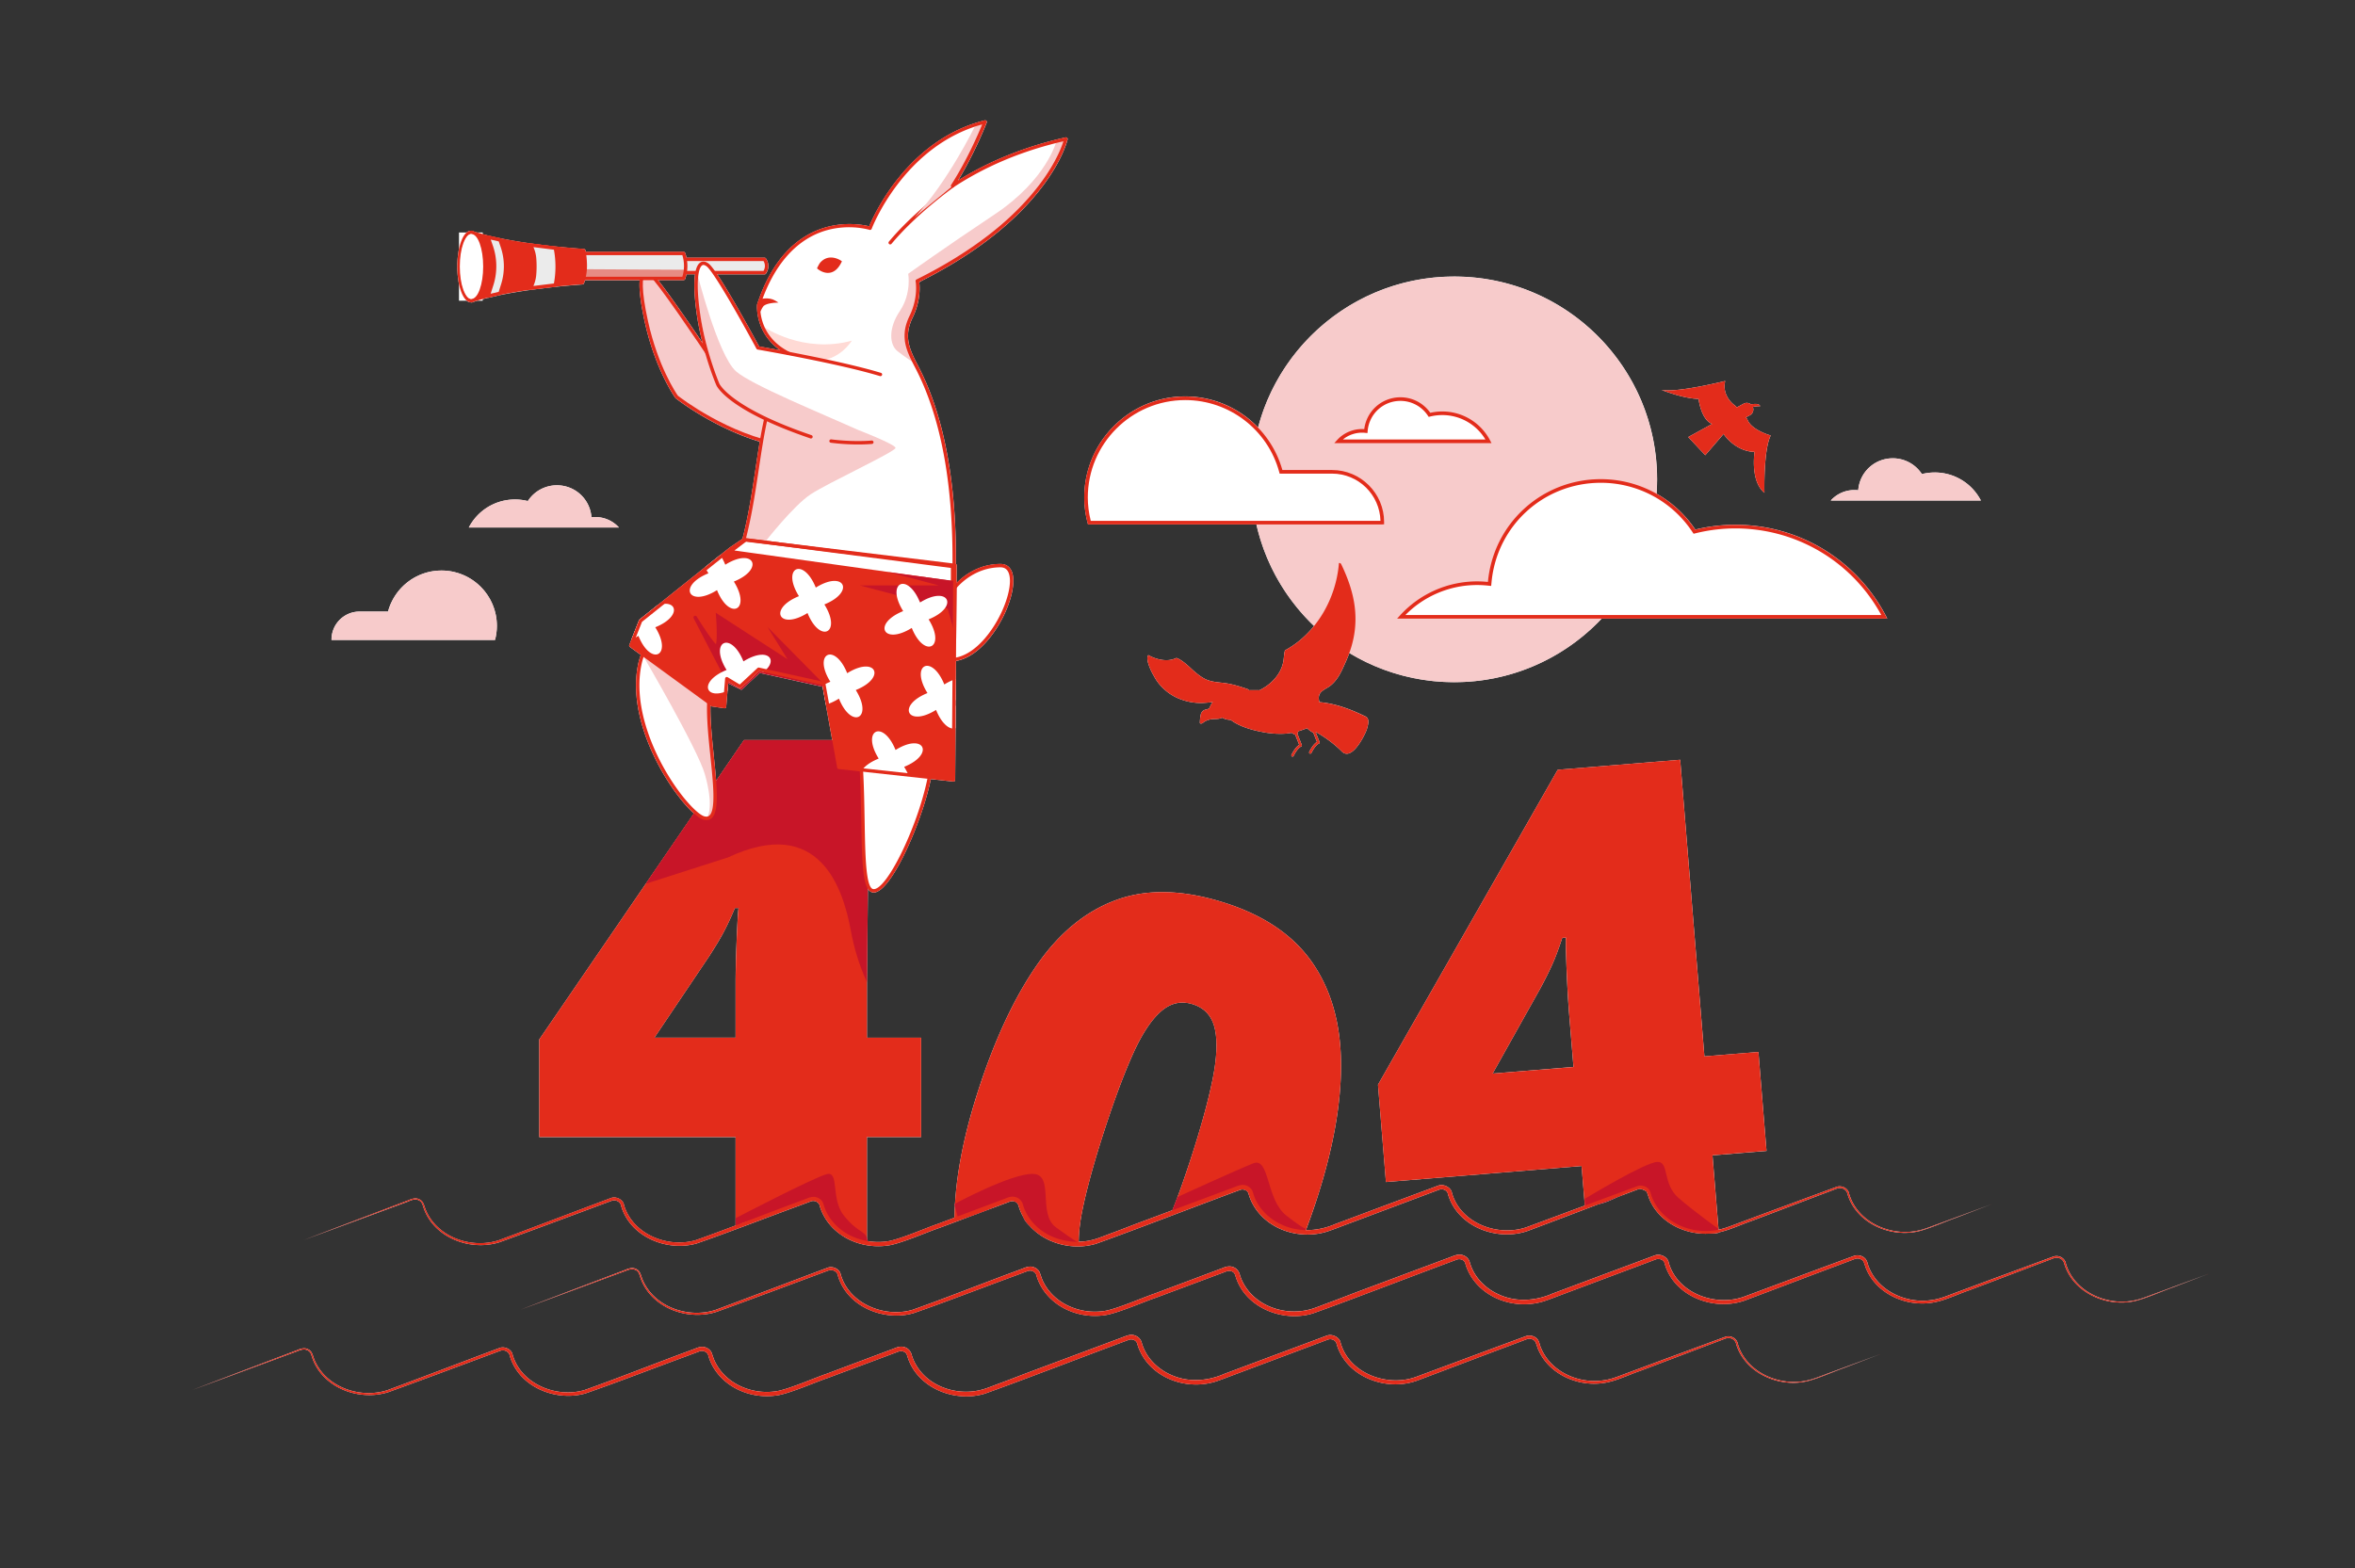 <svg xmlns="http://www.w3.org/2000/svg" viewBox="0 0 981.18 653.6"><rect x="0" y="0" width="981.18" height="653.6" fill="#333333" stroke="none"/><defs><clipPath id="b"><path d="M397.96 234.9l-87.93-10.67a.637.637 0 00-.48.12l-5.63 3.84-37.45 29.96c-.1.08-.17.18-.22.29l-4.08 10.29c-.12.3-.02.64.24.83l33.86 24.7c.09.07.2.11.32.13l5.19.76a.704.704 0 00.8-.65l.86-10.48 4.51 2.71c.27.16.62.13.85-.09l7.51-6.99 26.28 5.79 6.21 34.46c.06.31.31.54.62.58l47.74 5.2h.08c.17 0 .34-.06.47-.18.15-.13.24-.32.24-.52l.63-89.4c0-.36-.27-.67-.62-.71v.03z" fill="none"/></clipPath><style>.c{fill:#fff}.e{fill:#c81528}.g{fill:#f7cbcb}.h{mix-blend-mode:multiply;opacity:.5}.i{fill:#ebebeb}.l{fill:#e32c1b}</style></defs><g style="isolation:isolate"><g id="a"><path class="c" d="M806.04 196.91c-1.72 0-3.45.21-5.14.62l-.17.04-.1-.15a14.433 14.433 0 00-12.02-6.42c-7.5 0-13.68 5.62-14.38 13.08l-.02.25-.25-.03c-.45-.05-.92-.07-1.37-.07-3.76 0-7.3 1.58-9.82 4.35h62.54c-3.77-7.21-11.12-11.68-19.27-11.68zm-557.99 18.57c-.45 0-.92.02-1.37.07l-.25.03-.02-.25c-.7-7.46-6.88-13.08-14.38-13.08-4.83 0-9.32 2.4-12.02 6.42l-.1.15-.17-.04c-1.69-.41-3.41-.62-5.14-.62-8.16 0-15.5 4.46-19.27 11.68h62.54a13.223 13.223 0 00-9.82-4.35zm205.22 3.07h70.2c3.73 16.44 12.24 31.05 24.01 42.31-3.16 3.9-6.96 7.26-11.36 9.76-.24.14-.49.25-.73.36-.4 1.35-.42 2.78-.63 4.23-.82 5.59-5.08 10.05-10.05 12.44-1.47-.04-2.93-.03-4.38 0-.13-.22-.34-.4-.64-.51-3.07-1.04-6.14-2.02-9.36-2.45-2.76-.36-5.65-.44-8.2-1.7-2.05-1.02-3.79-2.52-5.49-4.03-2.09-1.99-3.6-3.2-4.82-3.95-.63-.39-1.18-.64-1.69-.82-.82.41-1.74.71-2.79.85-2.87.39-6.18-.47-8.9-2.03-.34.37-.44.97-.39 1.69.17 2.27 1.88 5.69 2.6 6.86.03.05.06.11.09.15 1.14 2.21 2.68 4.12 4.49 5.71 1.93 1.73 4.17 3.11 6.62 3.99 2.81 1.07 5.85 1.61 8.88 1.56.66-.02 2.55-.12 4.55-.38-.53.64-.97 1.54-1.16 1.99-.25.91-1.18.99-1.96 1.19-.53.14-.94.42-1.25.77-.24.28-.43.6-.55.97s-.03.09-.04.14c-.06.25-.11.49-.16.74-.17.92-.23 1.87-.26 2.8-.02.54.92.39 1.26.08.22-.2.46-.38.72-.54.02-.01.04-.03.07-.04.49-.28.95-.48 1.4-.63 2.33-.77 4.17-.04 5.81-.98.99.57 2.2.92 3.62.95 2.97 2.38 8.06 4.09 13.04 5.01l.44.09c2.44.46 4.92.71 7.4.68.53 0 1.04-.01 1.52-.04h.02c1.01-.05 1.99-.19 2.96-.37.01 0 .02.02.03.03.41.28.85.52 1.3.72l.15.06 1.64 4.21c-.66.41-1.88 1.47-3.21 4.17a.5.5 0 10.9.44c1.68-3.39 3.08-3.88 3.08-3.88.14-.04.25-.13.31-.26s.07-.27.02-.41l-1.85-4.74c.05-.1.1-.21.15-.31.1-.22.18-.45.23-.68.56-.16 1.11-.33 1.67-.52 0 0-.02-.01-.03-.02.69-.23 1.38-.47 2.07-.72.42.44.87.85 1.37 1.19.37.25.77.47 1.18.66l1.51 3.86c-.66.41-1.88 1.47-3.21 4.17a.5.5 0 10.9.44c1.68-3.39 3.08-3.88 3.08-3.88.14-.04.25-.13.31-.26s.07-.27.02-.41l-1.58-4.05s.07-.08.09-.13c3.86 2.18 7.44 4.85 10.62 7.94 4.07 4.49 9.43-5.94 10.59-9.11.4-1.6 1.29-4.08-.36-5.22-6.12-3-12.61-5.51-19.41-6.08-.25-.82-.35-1.66-.2-2.49.37-1.93 2.25-2.72 3.75-3.67 1.78-1.08 3.13-2.61 4.24-4.32 1.11-1.71 1.98-3.62 2.79-5.46a55.48 55.48 0 001.88-4.55c12.75 7.72 27.71 12.17 43.71 12.17 24.21 0 46.02-10.19 61.43-26.51h118.98l-.57-1.1c-12.24-23.43-36.26-37.99-62.68-37.99-5.6 0-11.22.67-16.7 2h-.04l-.02-.03a47.215 47.215 0 00-16.11-14.91c.14-1.98.23-3.97.23-5.99 0-46.68-37.84-84.52-84.52-84.52-39.21 0-72.17 26.7-81.72 62.91-7.75-8.06-18.6-12.95-30.33-12.95-23.22 0-42.1 18.89-42.1 42.1 0 3.48.47 7.07 1.41 10.65l.15.56-.04.04zm-315.14 48.14h68.11c.49-1.87.77-3.82.77-5.84 0-12.75-10.33-23.08-23.08-23.08-10.68 0-19.63 7.26-22.27 17.1h-11.87c-6.45 0-11.68 5.23-11.68 11.68v.14h.02z"/><path class="c" d="M170.16 500.66c1.37-.55 2.89-1.16 4.28-.44 1.57.62 1.68 2.24 2.23 3.65 4.52 12.19 19.5 17.64 31.45 13.83 13.43-4.85 30.21-11.14 43.61-16.12l2.18-.81c.7-.26 1.3-.53 2.02-.51 1.33 0 2.62.92 2.82 2.16 3.66 13 19.1 19.37 31.52 15.8 13.19-4.57 29.62-10.96 42.74-15.75l3.55-1.33c.58-.2 1.24-.5 1.66-.58 1.47-.33 3.11.58 3.34 2.11a20.54 20.54 0 002.26 5.01c-.02.09-.02.18-.04.27.1.04.2.1.29.15a22.92 22.92 0 003.76 4.45c5.82 5.33 14.06 7.62 21.81 6.56 4.98-.51 16.96-5.79 21.69-7.35l14.67-5.48c1.17-.41 2.33-.85 3.48-1.3l10.26-3.83c.95-.39 2.03-.8 3.03-.39 1.09.42 1.37.95 1.72 2.16.48 1.58 1.14 3.05 1.94 4.42.4 1.22 1.39 2.44 2.61 3.58 6.62 7.4 18.04 10.36 27.62 7.42 14.83-5.27 43.14-16.21 58.01-21.7l2.13-.79c1.08-.35 2.45.02 3.08.96.17.28.25.42.34.79 1.01 3.53 2.98 6.76 5.56 9.34 6.89 6.92 17.68 9.21 26.93 6.39 2.75-.89 6.09-2.23 8.83-3.24 5.76-2.17 20.23-7.58 26.24-9.85l8.75-3.28c.67-.24 2.6-1 3.23-1.2 1.43-.49 3.3.39 3.5 1.84 4 13.98 21.24 20.16 34.14 15.06 8.11-3.04 18.87-7.14 28.38-10.73 1.62-.42 3.22-.87 4.77-1.55 1.34-.59 2.67-1.18 4-1.75.19-.07.38-.14.56-.21l7.51-2.83c.2-.06.41-.1.62-.12.98.16 1.91.51 2.69 1.04.09.12.18.24.25.37.3.83.67 1.92.99 2.79.25.6.53 1.19.83 1.75v.06s.05.05.07.08c4.75 8.87 15.41 13.5 25.27 12.45.38 0 .77.01 1.15.01.56-.06 1.1-.15 1.62-.29h.01v-.14c4.53-.97 9.43-3.33 13.73-4.8 7.6-2.84 22.53-8.57 30.15-11.43l3.77-1.43c1.23-.45 2.36-1.07 3.67-.69 1.25.3 2.12 1.3 2.36 2.56 3.72 12.09 17.94 18.18 29.73 15.29 4.79-1.25 10.35-3.76 15.17-5.49l15.07-5.73-15.13 5.58-7.56 2.79c-2.53.9-5.01 1.98-7.62 2.54-11.57 2.72-25.51-3.33-29.02-15.18-.33-2.26-2.86-3.67-4.99-3.06-.71.22-1.28.46-1.93.69l-3.78 1.4c-7.44 2.75-22.86 8.42-30.25 11.18l-7.56 2.81c-1.97.76-3.9 1.44-5.91 1.85l-2.53-30.97 22.51-1.84-3.37-41.25-22.51 1.84-10.09-123.61-51.04 4.17-74.87 131.25 3.31 40.55 81.52-6.66 1.34 16.47c-8.17 3.04-16.77 6.24-23.47 8.72-11.99 4.69-28.22-1.02-31.89-14-.31-2.21-3.36-3.88-5.68-3.05-.48.16-.76.28-1.15.42l-2.19.82c-5.37 2.02-20.79 7.74-26.25 9.8-3.04 1.12-10.11 3.8-13.13 4.9-3.93 1.73-8.2 2.68-12.45 2.61.07-.19.15-.39.22-.58.05-.04.04-.09.04-.09v.02c1.45-3.88 2.87-7.89 4.23-12.08 6.88-21.17 10.26-40.06 10.14-56.67-.11-16.61-4.06-30.58-11.84-41.9-7.78-11.33-19.8-19.64-36.08-24.92-17.35-5.63-32.48-6.12-45.4-1.47-12.92 4.65-24.06 13.75-33.42 27.28-9.36 13.53-17.47 30.84-24.31 51.92-5.64 17.37-8.9 33.21-9.78 47.53-.15.08-.24.13-.24.13l.19.74c-.09 1.66-.15 3.29-.18 4.91-4 1.5-6.95 2.61-6.95 2.61-4.65 1.55-16.61 6.81-21.29 7.29-2.61.37-5.29.31-7.9-.13-.08-.51-.18-.94-.31-1.31v-42.06h22.59v-41.39H361.2v-23.14l.41-38.88c.57.88 1.25 1.4 2.1 1.5.1.01.21.02.31.02 7.21 0 19.94-28.85 23.71-46.81l.09-.46 9.36 1.02h.08c.17 0 .34-.06.47-.18.15-.13.24-.32.24-.52l.35-49.54c5.7-.99 11.56-5.56 16.51-13.02 6.14-9.26 8.98-20.19 6.45-24.87-.9-1.67-2.44-2.55-4.44-2.55h-.03c-9.26.04-15.48 5.09-18.21 7.89v-.64h-.04l.05-6.66c0-.25-.13-.46-.32-.59.2-29.73-3.71-59.63-15.82-82.67-3.86-7.35-5.93-12.38-2.16-20.15 3.23-6.65 2.95-12.47 2.72-14.48l.03-.16.7-.43c53.73-27.03 60.98-58.73 61.05-59.04a.686.686 0 00-.2-.65.713.713 0 00-.65-.19c-16.56 3.7-31.6 9.73-44.77 17.94 7.25-11.97 11.87-23.98 11.92-24.11a.72.72 0 00-.13-.72.71.71 0 00-.7-.22c-32.01 7.99-46.17 39.41-48.14 44.16-4.68-1.17-33.7-6.68-46.67 32.48-.02.05-.03.1-.03.15-.02.15-1.03 11.54 9.61 19.03-4.5-.84-7.75-1.41-8.77-1.59-1.49-2.75-11.5-21.23-17.45-30.04h19.72c.23 0 .45-.12.58-.31 1.29-1.89 1.35-4.16.15-6.08l-.14-.22a.704.704 0 00-.6-.33h-32.49c-.12-.52-.25-1.04-.42-1.54l-.14-.41a.718.718 0 00-.67-.49h-40.75c-.07-.4-.13-.63-.14-.66a.703.703 0 00-.64-.54c-5.6-.41-10.61-.89-15.08-1.4l-6.54-.83c-5.71-.79-10.31-1.62-13.93-2.38l-3.46-.77c-1.2-.29-2.25-.55-3.15-.8v-.7h-2.41c-1.29-.4-1.9-.64-1.93-.66a.781.781 0 00-.4-.03c-.07 0-.14-.03-.21-.03-.66 0-1.27.26-1.82.71h-3.13v6.87c-.47 2.28-.71 4.84-.71 7.35s.24 5.07.71 7.35v6.87h3.13c.55.45 1.15.71 1.82.71h.07c.09.04.18.06.27.06s.18-.02.27-.05c.03-.01.7-.28 2.1-.71h2.23v-.64c.65-.18 1.38-.37 2.2-.57.03 0 .05.02.07.02.05 0 .11 0 .16-.02l4.51-1.07c3.54-.74 7.99-1.53 13.46-2.29l9.77-1.19c3.5-.37 7.29-.71 11.41-1.02.26-.02.5-.19.6-.43.02-.05.22-.52.45-1.32h22.78c-.43 4.35.77 11.38 2.1 17.41 4.42 20.04 12.65 31.52 12.74 31.63.04.05.08.1.13.14.17.14 15.32 12.12 35.04 18.11-.6 3.58-1.16 7.29-1.73 11.11-1.44 9.62-2.93 19.57-5.47 29.35l-5.41 3.69-37.45 29.96c-.1.08-.17.18-.22.29l-4.08 10.3c-.12.3-.02.64.24.83l4.56 3.33c-.39 1.06-.72 2.12-.96 3.18-5.61 24.78 13.14 54 23.08 62.89l-2.43 3.55-17.65 25.8-44.34 64.83v40.69h81.79v36.85c-5.77 2.18-11.43 4.29-16.59 6.11-11.71 3.44-26.39-2.49-29.92-14.72-.35-2.14-3.15-3.62-5.34-2.87-14.54 5.43-32.27 12.23-46.77 17.61-11.55 3.81-26.15-1.36-30.67-13.15-.51-1.46-.88-3.27-2.54-3.91-1.52-.78-3.24-.13-4.65.47l-8.69 3.3-34.75 13.21 34.88-12.87 8.72-3.22v-.04zm451.72-53.23l19.9-35.55c2.12-3.92 3.81-7.33 5.08-10.2 1.27-2.87 2.61-6.48 4.04-10.82l1.54-.13c-.08.2-.09 1.44-.05 3.73.05 2.3.14 5.1.26 8.42.13 3.32.28 6.62.46 9.89.17 3.27.35 5.98.52 8.12l1.94 23.77-33.7 2.75v.02zm-170.77 56.21c1.87-8.93 4.87-19.76 9-32.48 4.19-12.9 8.15-23.51 11.89-31.84 3.74-8.32 7.63-14.26 11.69-17.81 4.05-3.55 8.53-4.53 13.42-2.94s7.91 5 9.06 10.25c1.15 5.24.81 12.34-1.01 21.28-1.83 8.95-4.83 19.87-9.02 32.77-1.92 5.9-3.79 11.3-5.62 16.23l-2.02 5.26-13.85 5.18c-3 1.12-8.18 3.16-11.47 4.36-2.01.72-5.08 1.99-7.05 2.56-2.16.65-4.42.98-6.69 1.02.02-3.96.57-8.56 1.67-13.84zM284.79 116.75c.3 0 .56-.19.67-.46.24-.64.41-1.31.56-1.98h3.56c-.69 4.71 0 11.55.65 16.17.61 4.38 1.49 8.56 2.44 12.34-5.88-8.68-13.92-20.33-18.48-26.07h10.6zm12.64 198.58c-.74-7.2-1.54-14.89-1.42-21.25l.25.19c.09.07.2.11.32.13l5.19.76c.19.03.39-.02.54-.15.15-.12.25-.3.26-.5l.8-9.72 5.55 2.72 7.6-7.06 26.21 5.77 4 22.22h-36.76l-11.6 16.96c-.23-3.12-.58-6.52-.95-10.06h.01zm-24.77 117.11l22.73-33.81c2.43-3.74 4.4-6.99 5.89-9.75 1.49-2.76 3.13-6.24 4.91-10.45h1.54c-.09.19-.21 1.43-.35 3.72s-.28 5.1-.42 8.42-.26 6.62-.35 9.89c-.09 3.28-.14 5.99-.14 8.14v23.85h-33.81zM904.95 536.5l-7.56 2.79c-2.53.89-5.01 1.98-7.62 2.54-11.57 2.72-25.51-3.33-29.02-15.18-.33-2.26-2.86-3.68-4.99-3.06-.71.22-1.28.46-1.93.69l-3.78 1.4c-7.44 2.75-22.86 8.42-30.25 11.18l-7.56 2.81c-2.53.98-4.98 1.83-7.62 2.15-10.3 1.53-21.9-3.67-25.91-13.59-.47-.99-.52-1.89-1.03-2.91-.94-1.83-3.27-2.58-5.15-1.97l-7.6 2.81c-10.94 4.04-26.87 10-37.79 14.03-11.99 4.69-28.22-1.02-31.89-14-.31-2.22-3.36-3.88-5.68-3.05-.48.16-.76.28-1.15.42l-2.19.82c-5.37 2.02-20.79 7.74-26.25 9.8-3.04 1.12-10.11 3.8-13.13 4.9-6.94 3.07-14.98 3.66-21.99.56-5.49-2.32-10.17-6.78-12.14-12.45-.23-.6-.3-1.09-.56-1.72-.48-1.17-1.57-2.05-2.74-2.4-1.73-.63-3.54.23-5.11.82-11.63 4.35-27.76 10.36-39.36 14.7-3 1.12-8.18 3.16-11.47 4.36-2.01.72-5.08 1.99-7.05 2.56-9.28 2.77-20.36-.04-26.44-7.75-1.49-1.9-2.67-4.05-3.38-6.35-.29-1.47-1.42-2.94-2.9-3.38-1.43-.55-2.97-.17-4.31.42l-28.39 10.66c-4.65 1.55-16.61 6.81-21.29 7.29-7.23 1.01-14.99-1.12-20.4-6.07-1.79-1.64-3.32-3.57-4.43-5.73-.78-1.38-1.18-2.91-1.73-4.38-.52-1.08-1.56-1.87-2.68-2.19-1.39-.48-3 .06-4.2.57l-3.55 1.33c-13.05 4.81-29.43 11.3-42.53 15.93-11.71 3.44-26.39-2.49-29.92-14.72-.35-2.14-3.15-3.63-5.34-2.87-14.54 5.43-32.27 12.23-46.77 17.61-11.55 3.81-26.15-1.36-30.67-13.15-.51-1.46-.88-3.27-2.54-3.91-1.52-.78-3.24-.13-4.65.47l-8.69 3.3-34.75 13.21 34.88-12.87 8.72-3.22c1.37-.55 2.89-1.16 4.28-.44 1.57.62 1.68 2.24 2.23 3.65 4.52 12.19 19.5 17.64 31.45 13.83 13.43-4.85 30.21-11.14 43.61-16.12l2.18-.81c.7-.26 1.3-.53 2.02-.51 1.33 0 2.63.92 2.82 2.16 3.66 13 19.1 19.37 31.52 15.8 13.19-4.57 29.62-10.96 42.74-15.75l3.55-1.33c.58-.2 1.24-.5 1.66-.58 1.47-.33 3.11.58 3.34 2.11 1.11 3.79 3.37 7.21 6.27 9.87 5.82 5.33 14.06 7.62 21.81 6.56 4.98-.51 16.96-5.79 21.69-7.35l28.41-10.61c.95-.39 2.03-.8 3.03-.4 1.09.42 1.37.95 1.72 2.16 3.99 13.05 19.66 19.26 32.17 15.42 14.83-5.27 43.14-16.21 58.01-21.7l2.13-.79c1.08-.35 2.45.02 3.08.96.17.28.25.42.34.79 1.01 3.53 2.98 6.76 5.56 9.34 6.89 6.92 17.68 9.21 26.93 6.39 2.75-.89 6.09-2.23 8.83-3.24 5.76-2.17 20.23-7.58 26.24-9.85l8.75-3.28c.68-.24 2.6-1 3.23-1.2 1.43-.49 3.3.39 3.5 1.84 4 13.98 21.24 20.16 34.14 15.06 10.93-4.09 26.7-10.13 37.71-14.24l7.51-2.83c1.31-.42 2.91.06 3.56 1.29.3.83.67 1.92.99 2.79 4.32 10.46 16.45 15.87 27.29 14.22 4.99-.66 10.56-3.44 15.39-5.1 7.6-2.84 22.53-8.57 30.15-11.43l3.77-1.43c1.23-.45 2.36-1.07 3.67-.69 1.25.3 2.11 1.3 2.35 2.56 3.72 12.09 17.94 18.18 29.73 15.29 4.79-1.25 10.35-3.76 15.17-5.49l15.07-5.73-15.13 5.58v.02zm-144.26 36.24c-2.53.9-5.01 1.98-7.62 2.54-11.57 2.72-25.51-3.33-29.02-15.18-.33-2.26-2.86-3.68-4.99-3.06-.71.22-1.28.46-1.93.69l-3.78 1.4c-7.44 2.75-22.86 8.42-30.25 11.18l-7.56 2.81c-2.53.98-4.98 1.83-7.62 2.15-10.3 1.53-21.9-3.67-25.91-13.59-.47-.99-.52-1.89-1.03-2.91-.94-1.83-3.27-2.58-5.15-1.97l-7.6 2.81c-10.94 4.04-26.87 10-37.79 14.03-11.99 4.69-28.22-1.02-31.89-14-.31-2.21-3.36-3.88-5.68-3.05-.48.16-.76.28-1.15.42l-2.19.82c-5.36 2.02-20.79 7.74-26.25 9.8-3.04 1.12-10.11 3.8-13.13 4.9-6.94 3.07-14.98 3.66-21.99.56-5.49-2.32-10.17-6.78-12.14-12.45-.23-.6-.3-1.09-.56-1.72-.48-1.17-1.57-2.05-2.74-2.4-1.73-.63-3.54.23-5.11.82-11.63 4.35-27.76 10.36-39.36 14.7-3 1.12-8.18 3.16-11.47 4.36-2.01.72-5.08 1.99-7.05 2.56-9.28 2.77-20.36-.04-26.44-7.75-1.49-1.9-2.67-4.05-3.38-6.35-.29-1.47-1.42-2.94-2.9-3.38-1.43-.55-2.97-.17-4.31.42l-28.39 10.66c-4.65 1.55-16.61 6.81-21.29 7.29-7.23 1.01-14.99-1.12-20.4-6.07-1.79-1.64-3.32-3.57-4.43-5.73-.78-1.38-1.18-2.91-1.73-4.38-.52-1.08-1.56-1.87-2.68-2.19-1.39-.48-3 .06-4.2.57l-3.55 1.33c-13.05 4.81-29.44 11.31-42.53 15.93-11.71 3.44-26.39-2.49-29.92-14.72-.35-2.14-3.15-3.62-5.34-2.87-14.54 5.43-32.27 12.23-46.77 17.61-11.55 3.81-26.15-1.36-30.67-13.15-.51-1.46-.88-3.27-2.54-3.91-1.52-.78-3.24-.13-4.65.47l-8.69 3.3-34.75 13.21 34.88-12.87 8.72-3.22c1.37-.55 2.89-1.16 4.28-.44 1.57.62 1.68 2.24 2.23 3.65 4.52 12.19 19.5 17.64 31.45 13.83 13.43-4.85 30.21-11.14 43.61-16.12l2.18-.81c.7-.26 1.3-.53 2.02-.51 1.33 0 2.62.92 2.82 2.16 3.66 13 19.1 19.37 31.52 15.8 13.19-4.57 29.62-10.96 42.74-15.75l3.55-1.33c.58-.2 1.24-.5 1.66-.58 1.47-.33 3.11.58 3.34 2.11 1.11 3.79 3.37 7.21 6.27 9.87 5.82 5.33 14.06 7.62 21.81 6.56 4.98-.5 16.96-5.79 21.69-7.35l28.41-10.61c.95-.39 2.03-.8 3.03-.4 1.09.42 1.37.95 1.72 2.16 3.99 13.05 19.66 19.26 32.17 15.42 14.83-5.27 43.15-16.21 58.01-21.7l2.13-.79c1.08-.35 2.45.02 3.08.96.17.28.25.42.34.79 1.01 3.53 2.98 6.76 5.56 9.34 6.89 6.92 17.68 9.21 26.93 6.39 2.75-.89 6.09-2.23 8.83-3.24 5.76-2.17 20.23-7.58 26.24-9.85l8.74-3.28c.67-.24 2.6-1 3.23-1.2 1.43-.49 3.3.39 3.5 1.84 4 13.98 21.24 20.16 34.14 15.06 10.94-4.09 26.7-10.13 37.71-14.24l7.51-2.83c1.31-.42 2.91.06 3.56 1.29.3.83.68 1.92.99 2.79 4.32 10.46 16.45 15.87 27.29 14.22 4.99-.66 10.56-3.44 15.39-5.1 7.6-2.84 22.53-8.57 30.15-11.43l3.77-1.43c1.23-.45 2.36-1.07 3.67-.69 1.25.3 2.11 1.3 2.35 2.56 3.72 12.09 17.94 18.18 29.73 15.29 4.79-1.25 10.35-3.76 15.17-5.49l15.07-5.73-15.13 5.58-7.56 2.79.02.02zm-47.35-396.07l-9.96 5.47 7.1 7.57 7.63-8.85s4.61 7.24 12.91 7.48c0 0-1.91 12.18 4.11 17.04 0 0-.46-17.77 2.62-23.89 0 0-8.38-2.31-9.79-6.89l-.61-.63 1.72-.92a2.725 2.725 0 001.23-3.43c1.23-.38 3.07-.33 3.07-.33s-.22-1-2.06-.95c-.75.02-1.37.08-1.85.14a2.73 2.73 0 00-2.98-.25l-2.92 1.57-.37-.55s-5.98-3.69-4.41-10.48c0 0-19.76 4.96-26.53 3.74 0 0 9.02 3.61 15.43 3.73 0 0 1.05 8.75 5.65 10.43h.01z"/><path class="l" d="M361.19 432.46V308.44h-51.21l-85.3 124.72v40.69h81.79v36.9c4.38-1.98 9.04-2.58 13.55-4.26 5.53-2.06 10.7-4.65 16.46-6.1 5.11-1.29 8.21 3.67 7.3 7.57 2.74 1.19 4.99 3.5 7.1 5.54 2.98 2.88 6.44 3.41 10.31 4.41v-44.06h22.59v-41.39h-22.59zm-53.8-50.3c-.14 2.29-.28 5.1-.42 8.42s-.26 6.62-.35 9.89c-.09 3.28-.14 5.99-.14 8.14v23.85h-33.81l22.73-33.81c2.43-3.74 4.39-6.99 5.89-9.75 1.49-2.76 3.13-6.24 4.91-10.45h1.54c-.09.19-.21 1.43-.35 3.72zm239.48 19.17c-7.78-11.33-19.8-19.64-36.08-24.92-17.35-5.63-32.48-6.12-45.4-1.47-12.92 4.65-24.06 13.75-33.42 27.28-9.36 13.53-17.47 30.84-24.31 51.92-6.46 19.89-9.8 37.78-10.02 53.69 2.7-1.13 5.66-1.47 8.61-1.85.54-.39 1.14-.7 1.78-.89 1.23-.37 2.45-.72 3.67-1.12.54-.18 1.06-.38 1.6-.56.07-.03.12-.05.17-.07.5-.32 1.01-.64 1.51-.96.36-.23.72-.4 1.07-.55.47-.34.95-.67 1.47-.98 4.76-2.83 9.19 1.67 8.91 5.9.13.12.27.24.39.37.09.1.18.21.27.32.08.06.16.12.24.19.52.53.93 1.12 1.22 1.79.17.22.33.44.48.7 4.21 7.3 13.42 6.41 20.4 8.67-.11-4.24.44-9.28 1.67-15.15 1.87-8.93 4.87-19.76 9-32.48 4.19-12.9 8.15-23.51 11.89-31.84 3.74-8.32 7.63-14.26 11.69-17.81 4.05-3.55 8.53-4.53 13.42-2.94s7.91 5 9.06 10.25c1.15 5.24.81 12.34-1.01 21.28-1.83 8.95-4.83 19.87-9.02 32.77-2.8 8.61-5.5 16.18-8.12 22.73.69-.29 1.48-.47 2.39-.47.52 0 1.01-.01 1.49-.03.18-.15.36-.3.56-.42 6.84-4.31 14.64-6.49 22.26-8.99 4.56-1.5 7.5 2.38 7.34 6.12 4.92 5.76 11.2 9.65 18.26 11.98.57-.18 1.21-.28 1.91-.28.53 0 1.02.06 1.48.17 1.69-4.4 3.32-8.98 4.88-13.78 6.88-21.17 10.26-40.06 10.14-56.67-.11-16.61-4.06-30.58-11.84-41.9h-.01zm189.12 78.32l-3.37-41.25-22.51 1.84-10.09-123.61-51.04 4.17-74.87 131.25 3.31 40.55 81.52-6.66 1.47 17.97c1.07-.63 2.17-1.07 3.31-1.4.44-.53.97-.98 1.61-1.26 1.77-.78 3.5-1.32 5.35-1.84.44-.12.87-.26 1.3-.41.07-.02.14-.05.2-.07.61-.26 1.21-.51 1.82-.76.91-.69 2.08-1.12 3.53-1.12h.11c3.85-3.66 11.48-1.08 10.35 4.42.35.33.68.71.98 1.16 2.83 4.25 7.64 7.02 12.34 8.77 2.75 1.02 6.35 2.21 9.75 2.57 1.14.03 2.28.03 3.42.03.56-.06 1.1-.15 1.61-.29h.01l-2.63-32.24 22.51-1.84v.02zm-114.1-32.21l19.9-35.55c2.12-3.92 3.81-7.33 5.08-10.2 1.27-2.87 2.61-6.48 4.04-10.82l1.54-.13c-.08.2-.09 1.44-.05 3.73.05 2.3.14 5.1.26 8.42.13 3.32.28 6.62.46 9.89.17 3.27.35 5.98.52 8.12l1.94 23.77-33.7 2.75v.02z"/><path class="e" d="M426.26 506.92c.06.14.11.28.16.42 1.05 3.19 6.1 6.44 8.96 8 4.19 2.28 8.62 2.33 13.13 3.43.1.03.19.07.29.1.38-.58.6-.97.6-.97s-1.64-.68-9.44-6.39c-7.81-5.71-.47-22.1-9.62-22.29-9.15-.18-32.72 12.57-32.72 12.57l1.39 5.33s.12.56.36 1.43c6.15-2.13 12.66-4.05 18.04-7.46 4.7-2.98 9.12 1.52 8.84 5.83zm111.83 5.78c.37.02.75.07 1.13.13h.04c.27.04.54.07.8.09.48.05.97.1 1.45.16.62.08 1.25.16 1.87.25.56-.81.94-1.38.94-1.38s.28 1.39-8.36-5.34c-8.63-6.73-6.86-24.57-13.84-21.78-6.98 2.79-31.54 14.02-31.54 14.02l-2.41 6.27c.92-.42 1.88-.62 2.86-.73.62-.66 1.43-1.22 2.44-1.59 4.95-1.81 9.9-3.72 15.02-4.89.82-.3 1.65-.48 2.52-.5.04 0 .08-.01.12-.02 2.68-3.16 9.03-3.26 10.67 1.98 1.7 5.44 5.88 8.89 10.86 11.33 1.7.83 3.59 1.38 5.41 2h.02zm161.22-13.48c-6.86-5.97-3.68-15.24-8.89-14.98-5.21.25-30.07 15.33-30.07 15.33v3.61s.05.17.14.43c.45-.27.95-.51 1.51-.68 2.87-.87 5.79-1.35 8.54-2.56 1.76-.78 3.48-1.58 5.26-2.28.32-.29.67-.53 1.06-.72.74-.36 1.48-.63 2.22-.89.65-.36 1.36-.6 2.11-.71 3.05-.99 5.24-.67 6.08 2.24 0 .01 1.24 2.23 1.3 2.45.06.15.14.37.18.44.27.53.56 1.05.84 1.58.54 1 1.04 2.03 1.47 3.08 1.24 1.17 2.48 2.34 3.93 3.31 3.2 2.15 7.2 3.57 10.96 4.33 2.83.57 5.95.06 8.96-.03l1.09-1.04s-9.81-6.94-16.67-12.9h-.02zm-347.72 7.39c-5.56-6.93-1.78-18.62-7.11-17.29-5.33 1.34-38.01 18.37-38.01 18.37v3.77c.13-.11.24-.22.38-.32 3.04-2.23 7.2-2.6 10.68-3.86 4.37-1.58 8.79-3.51 13-5.48 1.26-.59 2.49-.73 3.63-.55 3.21-2.38 8.28-1.99 9 2.93.26 1.79 1.83 5.19 3.46 7.09.52.23 1.02.53 1.48.93.63.55 1.13 1.18 1.61 1.85 1.33 1.03 3.63 1.8 4.92 2.41 2.32 1.09 4.55 1.59 6.99 1.78-.42-5.98-3.35-3.32-10.02-11.64h-.01z"/><circle class="g" cx="605.87" cy="199.79" r="84.52"/><path class="c" d="M557.62 183.91h62.54c-3.77-7.21-11.12-11.68-19.27-11.68-1.72 0-3.45.21-5.14.62l-.17.04-.1-.15a14.433 14.433 0 00-12.02-6.42c-7.5 0-13.68 5.62-14.38 13.08l-.02.25-.25-.03c-.45-.05-.92-.07-1.37-.07-3.76 0-7.3 1.58-9.82 4.35z"/><path class="l" d="M621.4 184.66h-65.47l1.14-1.25c2.86-3.16 7.05-4.85 11.33-4.57.96-7.6 7.35-13.27 15.08-13.27 4.97 0 9.59 2.41 12.44 6.47 1.64-.37 3.31-.56 4.98-.56 8.4 0 16.04 4.63 19.94 12.08l.57 1.1h-.01zm-61.91-1.5h59.39a20.93 20.93 0 00-17.99-10.18c-1.66 0-3.33.2-4.96.59l-.68.17-.39-.58a13.69 13.69 0 00-11.39-6.09c-7.11 0-12.97 5.33-13.64 12.4l-.1 1.01-1-.1c-3.31-.34-6.69.69-9.24 2.79z"/><path class="g" d="M762.77 208.59h62.54c-3.77-7.21-11.12-11.68-19.27-11.68-1.72 0-3.45.21-5.14.62l-.17.04-.1-.15a14.433 14.433 0 00-12.02-6.42c-7.5 0-13.68 5.62-14.38 13.08l-.02.25-.25-.03c-.45-.05-.92-.07-1.37-.07-3.76 0-7.3 1.58-9.82 4.35zm-504.91 11.24h-62.54c3.77-7.21 11.12-11.68 19.27-11.68 1.72 0 3.45.21 5.14.62l.17.04.1-.15c2.69-4.02 7.18-6.42 12.02-6.42 7.5 0 13.68 5.62 14.38 13.08l.02.25.25-.03c.45-.05.92-.07 1.37-.07 3.76 0 7.3 1.58 9.82 4.35z"/><path class="c" d="M575.91 217.8c0-.08.01-.16.01-.24 0-11.55-9.37-20.93-20.93-20.93h-21.27c-4.73-17.64-20.78-30.64-39.91-30.64-22.84 0-41.35 18.51-41.35 41.35 0 3.62.51 7.12 1.39 10.46h122.06z"/><path class="l" d="M453.85 218.55h-.58l-.15-.56c-.94-3.59-1.41-7.17-1.41-10.65 0-23.22 18.89-42.1 42.1-42.1 18.81 0 35.37 12.57 40.48 30.64h20.7c11.95 0 21.68 9.72 21.68 21.68v.93l-.75.06H453.85zm.58-1.5h120.73c-.3-10.93-9.23-19.67-20.16-19.67h-21.85l-.15-.56c-4.75-17.72-20.86-30.09-39.18-30.09-22.39 0-40.6 18.21-40.6 40.6 0 3.17.41 6.44 1.22 9.71h-.01z"/><path class="g" d="M138.13 266.69v-.14c0-6.45 5.23-11.68 11.68-11.68h11.87c2.64-9.84 11.59-17.1 22.27-17.1 12.75 0 23.08 10.33 23.08 23.08 0 2.02-.29 3.97-.77 5.84h-68.13z"/><path class="c" d="M583.78 257.05h201.26c-12.13-23.22-35.77-37.58-62.02-37.58-5.54 0-11.1.67-16.53 1.98l-.55.13-.31-.47c-8.66-12.95-23.12-20.68-38.67-20.68-24.13 0-44.03 18.1-46.29 42.1l-.08.81-.81-.08c-1.46-.15-2.95-.23-4.41-.23-12.09 0-23.5 5.09-31.59 14.01z"/><path class="l" d="M786.28 257.8H582.09l1.14-1.25a43.474 43.474 0 0132.15-14.26c1.49 0 3 .08 4.49.23h.06v-.05c2.3-24.39 22.52-42.78 47.04-42.78 15.8 0 30.49 7.85 39.29 21.01l.02.04h.04c5.48-1.34 11.1-2.01 16.7-2.01 26.42 0 50.44 14.56 62.68 37.99l.57 1.1v-.02zm-200.75-1.5H783.8c-12.15-22.29-35.32-36.08-60.77-36.08-5.48 0-10.98.66-16.35 1.96l-1.06.26-.61-.9c-8.52-12.74-22.75-20.34-38.04-20.34-23.75 0-43.32 17.81-45.54 41.42l-.15 1.57-1.57-.16c-1.44-.15-2.9-.22-4.33-.22-11.22 0-22 4.54-29.85 12.51v-.02z"/><path class="e" d="M269.02 368.32l34.32-11c38.22-17.92 47.97 13.16 51.15 30.53 1.31 7.15 3.42 14.13 6.39 20.76l.31.7 1.07-100.88h-52.28l-40.96 59.89z"/><path class="c" d="M397.56 245.13s6.9-9.36 19.23-9.41c13.09-.05-3.42 40.95-21.96 39.18l2.73-29.78z"/><path class="l" d="M395.98 275.67c-.41 0-.81-.02-1.22-.06a.714.714 0 01-.64-.77l2.73-29.78a.7.7 0 01.14-.36c.29-.39 7.26-9.64 19.8-9.7h.03c2 0 3.54.88 4.44 2.55 2.53 4.69-.31 15.61-6.45 24.87-5.62 8.48-12.42 13.23-18.83 13.23v.02zm-.38-1.42c6.01.21 12.56-4.34 18.02-12.59 5.78-8.72 8.65-19.22 6.38-23.42-.66-1.22-1.7-1.81-3.19-1.81h-.02c-10.97.04-17.6 7.79-18.55 8.97l-2.64 28.84z"/><path class="g" d="M326.45 185.7c-24.38-4.19-44.53-20.31-44.53-20.31s-8.17-11.24-12.62-31.37c-3.56-16.12-2.54-23.13 1.53-19.96s28.44 39.9 28.44 39.9H326s14.87 1.75 23.5 8.99"/><path class="l" d="M326.45 186.4h-.12c-24.28-4.17-44.65-20.3-44.85-20.46-.05-.04-.09-.09-.13-.14-.08-.11-8.31-11.59-12.74-31.63-1.91-8.65-3.55-19.35-.52-21.27.61-.38 1.65-.59 3.17.59 3.95 3.08 25.83 35.91 28.38 39.75h26.35c.7.09 15.26 1.87 23.96 9.16.3.25.34.7.09 1s-.7.34-1 .09c-8.37-7.01-22.98-8.8-23.13-8.82h-26.65c-.24 0-.46-.13-.59-.32-8.41-12.67-25.14-37.28-28.29-39.73-.48-.37-1.14-.77-1.54-.51-1.3.82-1.79 6.49 1.14 19.76 4.17 18.88 11.73 30 12.44 31.03 1.38 1.08 20.96 16.13 44.13 20.11.39.07.64.43.58.82-.06.34-.36.59-.7.59h.02z"/><path class="c" d="M319.4 173.12c-3.59 15.06-4.76 33.85-9.46 51.81-1.95 7.44-38.5 30.39-43.23 51.3-6.43 28.4 19.52 62.73 26.55 64.67 12.47 3.43-5.06-50.58 5.73-60.15 11.57-10.25 45.32-5.83 49.88-.24 16.97 20.78 6.01 89.65 14.91 90.72 6.21.75 19.14-26.68 23.24-46.24 5.59-26.67 23.26-118.13-5.21-172.32-4.01-7.63-6.03-12.84-2.17-20.79 3.86-7.95 2.55-14.79 2.55-14.79 55.16-27.32 61.89-59.17 61.89-59.17-20.3 4.54-35.8 12.04-47.19 19.54 8.26-12.87 13.53-26.66 13.53-26.66-34.52 8.61-47.89 44.32-47.89 44.32s-32.41-10.41-46.42 31.85c0 0-2.03 19.2 23.07 23.71 0 0-16.48-.27-19.78 22.42v.02z"/><path class="l" d="M316.73 125.18s3.49-.99 5.96.51c0 0-3.29.17-4.78 1.37-.58.47-1.56 2.54-1.56 2.54l-.25-2.61.62-1.81h.01z"/><path class="l" d="M316.03 131.46l-.43-4.53.74-2.16.25-.07c.15-.04 3.73-1.03 6.36.56l1.39.84-1.62.08s-3.15.18-4.49 1.26c-.34.27-1.04 1.55-1.43 2.37l-.78 1.64zm.59-4.4l.08.84c.3-.5.63-.99.91-1.21.78-.63 1.97-.99 3-1.2-1.47-.25-2.92.01-3.49.13l-.5 1.45z"/><path d="M318.66 136.51s16.1 10.95 36.22 5.47c0 0-4.98 8.46-15.1 8.45-3.45 0-18.75-5.45-21.12-13.91z" fill="#ffdad5"/><path class="l" d="M350.14 109.06s-4.6-3.28-8.08.77c0 0-.46.65-1.04 1.87 0 0 5.53 4.8 9.12-2.64z"/><path class="l" d="M344.94 113.73c-2.33 0-4.16-1.57-4.25-1.65l-.29-.25.16-.34c.59-1.25 1.07-1.92 1.09-1.95 3.77-4.39 8.73-.92 8.78-.89l.34.25-.18.38c-1.21 2.5-2.77 3.96-4.65 4.35-.34.07-.68.1-1 .1zm-3.3-2.17c.66.47 2.33 1.46 4.11 1.09 1.46-.3 2.71-1.45 3.74-3.41-1.09-.63-4.41-2.16-7.05.92s-.34.49-.79 1.4zm29.25-9.69a.65.65 0 01-.45-.17c-.3-.25-.34-.7-.09-1 10.74-12.87 25.99-23.7 26.14-23.81.32-.23.76-.15.99.17.23.32.15.76-.17.99-.15.11-15.25 10.83-25.87 23.56-.14.17-.34.25-.54.25z"/><path class="i" d="M318.51 113.6h-44.54v-5.53h44.54l.14.22c1.05 1.69 1 3.65-.14 5.31z"/><path class="l" d="M318.51 114.31h-44.54c-.39 0-.71-.32-.71-.71v-5.53c0-.39.32-.71.71-.71h44.54c.25 0 .47.13.6.33l.14.22c1.2 1.92 1.14 4.2-.15 6.08-.13.19-.35.31-.58.31h-.01zm-43.83-1.41h43.44c.76-1.32.77-2.79 0-4.11h-43.43v4.11h-.01z"/><path class="i" d="M284.79 116.05h-44.94v-10.41h44.94l.14.41c1.06 3.18 1.01 6.87-.14 10z"/><path class="l" d="M284.79 116.75h-44.94c-.39 0-.71-.32-.71-.71v-10.41c0-.39.32-.71.71-.71h44.94c.31 0 .58.2.67.49l.14.41c1.12 3.36 1.07 7.17-.15 10.47-.1.28-.37.46-.67.46zm-44.23-1.42h43.73c.92-2.83.92-6.15 0-9h-43.72v9z"/><path class="c" d="M337.88 182.04c-34.67-11.81-38.81-21.84-38.81-21.84s-5.86-13.47-8.15-29.82-.12-23.07 3.95-19.9 20.91 34.51 20.91 34.51 33.52 5.74 51.05 11.08"/><g class="h"><path class="l" d="M285.25 112.42l-.75 3.63-42.62-.26.41-3.61 42.96.24z"/></g><path class="l" d="M196.5 96.84v28.5s12.32-5.03 46.14-7.54c0 0 1.22-2.89 1.22-6.94 0-3.78-.64-6.43-.64-6.43-34.25-2.49-46.72-7.58-46.72-7.58z"/><path class="l" d="M196.5 126.05c-.14 0-.28-.04-.4-.12a.692.692 0 01-.31-.59v-28.5c0-.24.12-.46.31-.59.2-.13.45-.16.66-.07.12.05 12.81 5.08 46.5 7.53.31.02.56.24.64.54.03.11.66 2.78.66 6.6 0 4.14-1.22 7.09-1.28 7.21-.1.25-.33.41-.6.43-33.26 2.47-45.8 7.44-45.92 7.49-.09.04-.18.05-.27.05v.02zm.72-28.19v26.47c3.48-1.2 16.51-5.06 44.92-7.2.31-.9 1.02-3.26 1.02-6.26 0-2.71-.34-4.84-.52-5.77-28.76-2.13-41.92-6.03-45.42-7.24z"/><ellipse class="l" cx="196.16" cy="111.07" rx="4.94" ry="14.22"/><ellipse class="l" cx="196.16" cy="111.07" rx="5.65" ry="14.93"/><path class="c" d="M196.16 97.55c-2 0-4.24 5.55-4.24 13.51s2.23 13.51 4.24 13.51 4.23-5.55 4.23-13.51-2.23-13.51-4.23-13.51z"/><ellipse class="c" cx="196.44" cy="111.06" rx="4.87" ry="13.51"/><g class="h"><path class="l" d="M206.82 109.62l11.54.92c2.47.2 8.88.62 11.35.59l12.97.33-.41 5.92-37.04 5.27 1.58-13.03z"/></g><path class="g" d="M357 178.96c-13.3-6.03-44.19-18.66-50.36-24.22-7.71-6.95-16.23-41.14-16.23-41.14-2.8 5.05 5.57 38.21 7.84 44.59 2.22 6.22 2.57 5.82 21.01 16.3l-8.72 49.73 8.12 1.77s11.88-15.25 19.12-20.01 35.43-17.81 35.33-19.33-16.12-7.69-16.12-7.69h.01zm86.64-120.93l-3.5.83s-3.97 15.98-25.69 30.45-36.06 24.79-36.06 24.79 1.49 8.11-3.46 15.49c-4.95 7.38-4.33 14.14-1 16.76s7.28 5.14 7.28 5.14-5.66-8.76-4.04-13.62 5.76-10.33 5.33-14.43c-.07-.66-.13-1.3-.17-1.93l.7-3.97 4.19-2.57s39.76-22.3 54.21-50.03c2.65-6.09 2.22-6.92 2.22-6.92zm-37.57-5.16s-11.36 23.31-25.11 37.75l16.23-13.34s8.66-14.43 10.31-18.89 2.58-7.57 2.58-7.57l-4 2.05h-.01zM268.24 273.82s22.5 38.49 25.45 48.89c4.11 14.48.73 18.34.73 18.34s5.32.72 2.61-22.65c-2.71-23.37-2.33-29.98-2.33-29.98l-24.89-18.41-1.58 3.81z"/><path class="l" d="M309.94 224.93l87.93 10.67-.63 89.4-47.73-5.2-6.3-34.93-27.1-5.97-7.79 7.24-5.49-3.3-.95 11.62-5.19-.76-33.86-24.7 4.08-10.3 9.48-7.58 27.96-22.38 5.59-3.81z"/><path class="c" d="M310.74 224.93l86.15 11.15v6.76l-92.66-12.95 6.51-4.96z"/><path class="l" d="M396.89 243.55h-.1l-92.66-12.95a.72.72 0 01-.59-.52c-.07-.28.03-.57.26-.74l6.51-4.95c.15-.11.34-.17.52-.14l86.15 11.14c.35.05.62.35.62.7v6.76a.697.697 0 01-.7.7h-.01zm-90.88-14.13l90.17 12.6v-5.33l-85.25-11.03-4.92 3.75z"/><path class="e" d="M319.76 261.27l8.33 13.45-29.88-19.35.11 1.43c.37 4.73.44 10.21-.02 11.67-1.42-1.28-5.3-7.12-8.02-11.5a.727.727 0 00-.98-.25c-.34.19-.47.63-.29.98l13.92 26.87 6.01 2.94 7.6-7.06 28.25 6.22-25.02-25.4h-.01zm49.93-22.88c.76 0 21.4 5.59 21.4 5.59H358.2l36.63 9.65 3.54 12.45.21-23.81-28.89-3.87z"/><g clip-path="url(#b)"><path class="c" d="M386.9 258.12c7.41 11.87-1.78 16.55-7.03 3.58-11.87 7.41-16.55-1.78-3.58-7.03-7.41-11.87 1.78-16.55 7.03-3.58 11.87-7.41 16.55 1.78 3.58 7.03zm-81.14-15.75c7.41 11.87-1.78 16.55-7.03 3.58-11.87 7.41-16.55-1.78-3.58-7.03-7.41-11.87 1.78-16.55 7.03-3.58 11.87-7.41 16.55 1.78 3.58 7.03zm37.71 9.53c7.41 11.87-1.78 16.55-7.03 3.58-11.87 7.41-16.55-1.78-3.58-7.03-7.41-11.87 1.78-16.55 7.03-3.58 11.87-7.41 16.55 1.78 3.58 7.03zm53.55 40.38c7.41 11.87-1.78 16.55-7.03 3.58-11.87 7.41-16.55-1.78-3.58-7.03-7.41-11.87 1.78-16.55 7.03-3.58 11.87-7.41 16.55 1.78 3.58 7.03zm-20.32 27.3c7.41 11.87-1.78 16.55-7.03 3.58-11.87 7.41-16.55-1.78-3.58-7.03-7.41-11.87 1.78-16.55 7.03-3.58 11.87-7.41 16.55 1.78 3.58 7.03zm-20.14-32c7.41 11.87-1.78 16.55-7.03 3.58-11.87 7.41-16.55-1.78-3.58-7.03-7.41-11.87 1.78-16.55 7.03-3.58 11.87-7.41 16.55 1.78 3.58 7.03zm-83.54-26.16c7.41 11.87-1.78 16.55-7.03 3.58-11.87 7.41-16.55-1.78-3.58-7.03-7.41-11.87 1.78-16.55 7.03-3.58 11.87-7.41 16.55 1.78 3.58 7.03zm40.31 21.24c7.41 11.87-1.78 16.55-7.03 3.58-11.87 7.41-16.55-1.78-3.58-7.03-7.41-11.87 1.78-16.55 7.03-3.58 11.87-7.41 16.55 1.78 3.58 7.03z"/></g><path class="l" d="M829.76 501.86l-15.07 5.73c-4.82 1.72-10.38 4.23-15.17 5.49-11.79 2.89-26.01-3.21-29.73-15.29-.24-1.26-1.1-2.26-2.36-2.56-1.31-.38-2.44.24-3.67.69l-3.77 1.43c-7.63 2.86-22.55 8.59-30.15 11.43-4.83 1.66-10.4 4.43-15.39 5.1-10.84 1.65-22.97-3.76-27.29-14.22-.31-.86-.69-1.96-.99-2.79-.65-1.23-2.25-1.71-3.56-1.29l-7.51 2.83c-11.01 4.11-26.78 10.15-37.71 14.24-12.9 5.11-30.14-1.08-34.14-15.06-.2-1.44-2.07-2.32-3.5-1.84-.62.2-2.55.97-3.23 1.2l-8.74 3.28c-6.01 2.27-20.48 7.68-26.24 9.85-2.74 1.01-6.08 2.35-8.83 3.24-9.25 2.82-20.04.52-26.93-6.39-2.58-2.58-4.55-5.81-5.56-9.34-.09-.38-.17-.51-.34-.79-.63-.94-2.01-1.31-3.08-.96l-2.13.79c-14.87 5.49-43.18 16.43-58.01 21.7-12.51 3.84-28.17-2.37-32.17-15.42-.35-1.22-.63-1.75-1.72-2.16-1-.41-2.08 0-3.03.39l-28.41 10.61c-4.72 1.56-16.71 6.84-21.69 7.35-7.76 1.06-15.99-1.22-21.81-6.56-2.9-2.66-5.15-6.08-6.27-9.87-.23-1.53-1.87-2.45-3.34-2.11-.42.08-1.09.38-1.66.58l-3.55 1.33c-13.12 4.79-29.55 11.18-42.74 15.75-12.42 3.57-27.86-2.8-31.52-15.8-.19-1.24-1.48-2.16-2.82-2.16-.72-.03-1.32.25-2.02.51l-2.18.81c-13.4 4.98-30.18 11.27-43.61 16.12-11.95 3.81-26.92-1.64-31.45-13.83-.56-1.41-.66-3.03-2.23-3.65-1.39-.72-2.91-.11-4.28.44l-8.72 3.22-34.88 12.87 34.75-13.21 8.69-3.3c1.41-.6 3.13-1.25 4.65-.47 1.66.64 2.03 2.45 2.54 3.91 4.52 11.79 19.11 16.96 30.67 13.15 14.5-5.39 32.23-12.19 46.77-17.61 2.19-.75 4.99.73 5.34 2.87 3.53 12.23 18.21 18.16 29.92 14.72 13.1-4.62 29.48-11.12 42.53-15.93l3.55-1.33c1.2-.51 2.81-1.05 4.2-.57 1.13.31 2.16 1.11 2.68 2.19.54 1.47.94 3 1.73 4.38 1.11 2.15 2.64 4.08 4.43 5.73 5.41 4.95 13.17 7.09 20.4 6.07 4.68-.48 16.64-5.74 21.29-7.29l28.39-10.66c1.34-.59 2.88-.97 4.31-.41 1.49.44 2.61 1.91 2.9 3.38.71 2.3 1.89 4.45 3.38 6.35 6.08 7.71 17.16 10.52 26.44 7.75 1.97-.57 5.05-1.84 7.05-2.56 3.29-1.2 8.46-3.24 11.47-4.36 11.6-4.34 27.73-10.36 39.36-14.7 1.57-.6 3.38-1.45 5.11-.82 1.16.35 2.25 1.23 2.74 2.4.26.63.33 1.12.56 1.72 1.96 5.67 6.65 10.13 12.14 12.45 7.01 3.1 15.05 2.5 21.99-.56 3.01-1.1 10.08-3.78 13.13-4.9 5.46-2.06 20.89-7.78 26.25-9.8l2.19-.82c.39-.14.67-.26 1.15-.42 2.32-.84 5.37.84 5.68 3.05 3.67 12.97 19.89 18.68 31.89 14 10.92-4.03 26.85-9.99 37.79-14.03l7.6-2.81c1.88-.61 4.21.14 5.15 1.97.51 1.02.56 1.92 1.03 2.91 4.01 9.92 15.61 15.11 25.91 13.59 2.64-.32 5.09-1.17 7.62-2.15l7.56-2.81c7.39-2.76 22.81-8.43 30.25-11.18l3.78-1.4c.65-.23 1.22-.47 1.93-.69 2.13-.62 4.66.8 4.99 3.06 3.51 11.85 17.46 17.9 29.02 15.18 2.62-.55 5.09-1.64 7.62-2.54l7.56-2.79 15.13-5.58v-.02zm90.31 29.06L905 536.65c-4.82 1.72-10.38 4.23-15.17 5.49-11.79 2.89-26.01-3.21-29.73-15.29-.24-1.26-1.1-2.26-2.36-2.56-1.31-.38-2.44.24-3.67.69l-3.77 1.43c-7.63 2.86-22.55 8.59-30.15 11.43-4.83 1.65-10.4 4.43-15.39 5.1-10.84 1.65-22.97-3.76-27.29-14.22-.31-.86-.69-1.96-.99-2.79-.65-1.23-2.25-1.71-3.56-1.29l-7.51 2.83c-11.01 4.11-26.78 10.15-37.71 14.24-12.9 5.11-30.14-1.08-34.14-15.06-.2-1.44-2.07-2.32-3.5-1.84-.62.2-2.55.97-3.23 1.2l-8.75 3.28c-6.01 2.27-20.48 7.68-26.24 9.85-2.74 1.01-6.08 2.35-8.83 3.24-9.25 2.82-20.04.52-26.93-6.39-2.58-2.58-4.55-5.81-5.56-9.34-.09-.37-.17-.51-.34-.79-.63-.94-2.01-1.31-3.08-.96l-2.13.79c-14.87 5.49-43.18 16.43-58.01 21.7-12.51 3.84-28.17-2.37-32.17-15.42-.35-1.22-.63-1.75-1.72-2.16-1-.4-2.08 0-3.03.4l-28.41 10.61c-4.73 1.56-16.71 6.84-21.69 7.35-7.76 1.06-15.99-1.22-21.81-6.56-2.9-2.66-5.15-6.08-6.27-9.87-.23-1.53-1.87-2.45-3.34-2.11-.42.08-1.09.38-1.66.58l-3.55 1.33c-13.12 4.79-29.55 11.18-42.74 15.75-12.42 3.57-27.86-2.8-31.52-15.8-.19-1.24-1.48-2.16-2.82-2.16-.72-.03-1.32.25-2.02.51l-2.18.81c-13.4 4.98-30.18 11.27-43.61 16.12-11.95 3.81-26.92-1.64-31.45-13.83-.56-1.41-.66-3.03-2.23-3.65-1.39-.72-2.91-.11-4.28.44l-8.72 3.22-34.88 12.87 34.75-13.21 8.69-3.3c1.41-.6 3.13-1.25 4.65-.47 1.66.64 2.03 2.45 2.54 3.91 4.52 11.79 19.11 16.96 30.67 13.15 14.5-5.39 32.23-12.19 46.77-17.61 2.19-.75 4.99.73 5.34 2.87 3.53 12.23 18.21 18.16 29.92 14.72 13.1-4.62 29.48-11.12 42.53-15.93l3.55-1.33c1.2-.51 2.81-1.05 4.2-.57 1.13.31 2.16 1.11 2.68 2.19.54 1.47.94 3 1.73 4.38 1.11 2.15 2.64 4.08 4.43 5.73 5.41 4.95 13.17 7.08 20.4 6.07 4.68-.48 16.64-5.74 21.29-7.29l28.39-10.66c1.34-.58 2.88-.97 4.31-.41 1.49.44 2.61 1.91 2.9 3.38.71 2.3 1.89 4.45 3.38 6.35 6.08 7.71 17.16 10.52 26.44 7.75 1.97-.57 5.05-1.84 7.05-2.56 3.29-1.2 8.46-3.24 11.47-4.36 11.6-4.34 27.73-10.36 39.36-14.7 1.57-.6 3.38-1.45 5.11-.82 1.16.35 2.25 1.23 2.74 2.4.26.63.33 1.12.56 1.72 1.96 5.67 6.65 10.13 12.14 12.45 7.01 3.1 15.05 2.5 21.99-.56 3.01-1.1 10.08-3.78 13.13-4.9 5.46-2.06 20.89-7.78 26.25-9.8l2.19-.82c.39-.14.67-.26 1.15-.42 2.32-.84 5.37.83 5.68 3.05 3.67 12.97 19.9 18.68 31.89 14 10.92-4.03 26.85-9.99 37.79-14.03l7.6-2.81c1.88-.61 4.21.14 5.15 1.97.51 1.02.56 1.92 1.03 2.91 4.01 9.92 15.61 15.11 25.91 13.59 2.64-.32 5.09-1.17 7.62-2.15l7.56-2.81c7.39-2.76 22.81-8.43 30.25-11.18l3.78-1.4c.65-.23 1.22-.47 1.93-.69 2.13-.62 4.66.8 4.99 3.06 3.51 11.85 17.46 17.9 29.02 15.18 2.62-.55 5.09-1.64 7.62-2.54l7.56-2.79 15.13-5.58v-.03zm-136.69 33.44l-15.07 5.73c-4.82 1.72-10.38 4.23-15.17 5.49-11.79 2.89-26.01-3.21-29.73-15.29-.24-1.26-1.1-2.26-2.36-2.56-1.31-.38-2.44.24-3.67.69l-3.77 1.43c-7.63 2.86-22.55 8.59-30.15 11.43-4.83 1.65-10.4 4.43-15.39 5.1-10.84 1.65-22.97-3.76-27.29-14.22-.31-.86-.69-1.96-.99-2.79-.65-1.23-2.25-1.71-3.56-1.29l-7.51 2.83c-11.01 4.11-26.78 10.15-37.71 14.24-12.9 5.11-30.14-1.08-34.14-15.06-.2-1.44-2.07-2.32-3.5-1.84-.62.2-2.55.97-3.23 1.2l-8.75 3.28c-6.01 2.27-20.48 7.68-26.24 9.85-2.74 1.01-6.08 2.35-8.83 3.24-9.25 2.82-20.04.52-26.93-6.39-2.58-2.58-4.55-5.81-5.56-9.34-.09-.37-.17-.51-.34-.79-.63-.94-2.01-1.31-3.08-.96l-2.13.79c-14.87 5.49-43.18 16.43-58.01 21.7-12.51 3.84-28.17-2.37-32.17-15.42-.35-1.22-.63-1.75-1.72-2.16-1-.41-2.08 0-3.03.4l-28.41 10.61c-4.72 1.56-16.71 6.84-21.69 7.35-7.76 1.06-15.99-1.22-21.81-6.56-2.9-2.66-5.15-6.08-6.27-9.87-.23-1.53-1.87-2.45-3.34-2.11-.42.08-1.09.38-1.66.58l-3.55 1.33c-13.12 4.79-29.55 11.18-42.74 15.75-12.42 3.56-27.86-2.8-31.52-15.8-.19-1.24-1.48-2.16-2.82-2.16-.72-.03-1.32.25-2.02.51l-2.18.81c-13.4 4.98-30.18 11.27-43.61 16.12-11.95 3.81-26.92-1.64-31.45-13.83-.56-1.41-.66-3.03-2.23-3.65-1.39-.72-2.91-.11-4.28.44l-8.72 3.22-34.88 12.87 34.75-13.21 8.69-3.3c1.41-.6 3.13-1.25 4.65-.47 1.66.64 2.03 2.45 2.54 3.91 4.52 11.79 19.11 16.96 30.67 13.15 14.5-5.38 32.23-12.19 46.77-17.61 2.19-.75 4.99.73 5.34 2.87 3.53 12.23 18.21 18.16 29.92 14.72 13.1-4.62 29.48-11.12 42.53-15.93l3.55-1.33c1.2-.51 2.81-1.05 4.2-.57 1.13.31 2.16 1.11 2.68 2.19.54 1.47.94 3 1.73 4.38 1.11 2.15 2.64 4.08 4.43 5.73 5.41 4.95 13.17 7.09 20.4 6.07 4.68-.48 16.64-5.74 21.29-7.29l28.39-10.66c1.34-.58 2.88-.97 4.31-.41 1.49.44 2.61 1.91 2.9 3.38.71 2.3 1.89 4.45 3.38 6.35 6.08 7.71 17.16 10.52 26.44 7.75 1.97-.57 5.05-1.84 7.05-2.56 3.29-1.2 8.46-3.24 11.47-4.36 11.6-4.34 27.73-10.36 39.36-14.7 1.57-.6 3.38-1.45 5.11-.82 1.16.35 2.25 1.23 2.74 2.4.26.63.33 1.12.56 1.72 1.96 5.67 6.65 10.13 12.14 12.45 7.01 3.1 15.05 2.5 21.99-.56 3.01-1.1 10.08-3.78 13.13-4.9 5.46-2.06 20.89-7.78 26.25-9.8l2.19-.82c.39-.14.67-.26 1.15-.42 2.32-.83 5.37.84 5.68 3.05 3.67 12.97 19.89 18.68 31.89 14 10.92-4.03 26.85-9.99 37.79-14.03l7.6-2.81c1.88-.61 4.21.14 5.15 1.97.51 1.02.56 1.92 1.03 2.91 4.01 9.92 15.61 15.11 25.91 13.59 2.64-.32 5.09-1.17 7.62-2.15l7.56-2.81c7.39-2.76 22.81-8.43 30.25-11.18l3.78-1.4c.65-.23 1.22-.47 1.93-.69 2.13-.62 4.66.8 4.99 3.06 3.51 11.85 17.46 17.9 29.02 15.18 2.62-.55 5.09-1.64 7.62-2.54l7.56-2.79 15.13-5.58v-.03zM569.11 298.71c-6.12-3-12.61-5.51-19.41-6.08-.25-.82-.35-1.66-.2-2.49.37-1.93 2.25-2.72 3.75-3.67 1.78-1.08 3.13-2.61 4.24-4.32 1.11-1.71 1.98-3.62 2.79-5.46 1.71-3.63 2.9-7.15 3.62-10.62 1.08-5.2 1.09-10.27.2-15.36-.9-5.09-2.71-10.21-5.27-15.51-.19-.44-.56-.6-.95-.58-.01.06-.03.12-.04.18-1.19 14.38-9.03 28.59-21.72 35.82-.24.14-.49.25-.73.36-.4 1.35-.42 2.78-.63 4.23-.82 5.59-5.08 10.05-10.05 12.44-1.47-.04-2.93-.03-4.38 0-.13-.22-.34-.4-.64-.51-3.07-1.04-6.14-2.02-9.36-2.45-2.76-.36-5.65-.44-8.2-1.7-2.05-1.02-3.79-2.52-5.49-4.03-2.09-1.99-3.6-3.2-4.82-3.95-.63-.39-1.18-.64-1.69-.82-.82.41-1.74.71-2.79.85-2.87.39-6.18-.47-8.9-2.03-.34.37-.44.97-.39 1.69.17 2.27 1.88 5.69 2.6 6.86.03.05.06.11.09.15 1.14 2.21 2.68 4.12 4.49 5.71 1.93 1.73 4.17 3.11 6.62 3.99 2.81 1.07 5.85 1.61 8.88 1.56.66-.02 2.55-.12 4.55-.38-.53.64-.97 1.54-1.16 1.99-.25.91-1.18.99-1.96 1.19-.53.14-.94.42-1.25.77-.24.28-.43.6-.55.97s-.03.09-.04.14c-.06.25-.11.49-.16.74-.17.92-.23 1.87-.26 2.8-.02.54.92.39 1.26.08.22-.2.46-.38.72-.54.02-.01.04-.03.07-.04.49-.28.95-.48 1.4-.63 2.33-.77 4.17-.04 5.81-.98.99.57 2.2.92 3.62.95 2.97 2.38 8.06 4.09 13.04 5.01l.44.09c2.44.46 4.92.71 7.4.68.53 0 1.04-.01 1.52-.04h.02c1.01-.05 1.99-.19 2.96-.37.01 0 .02.02.03.03.41.28.85.52 1.3.72l.15.06 1.64 4.21c-.66.41-1.88 1.47-3.21 4.17a.5.5 0 10.9.44c1.68-3.39 3.08-3.88 3.08-3.88.14-.04.25-.13.31-.26s.07-.27.02-.41l-1.85-4.74c.05-.1.1-.21.15-.31.1-.22.18-.45.23-.68.56-.16 1.11-.33 1.67-.52 0 0-.02-.01-.03-.02.69-.23 1.38-.47 2.07-.72.42.44.87.85 1.37 1.19.37.25.77.47 1.18.66l1.51 3.86c-.66.41-1.88 1.47-3.21 4.17a.5.5 0 10.9.44c1.68-3.39 3.08-3.88 3.08-3.88.14-.04.25-.13.31-.26s.07-.27.02-.41l-1.58-4.05s.07-.08.09-.13c3.86 2.18 7.44 4.85 10.62 7.94 4.07 4.49 9.43-5.94 10.59-9.11.4-1.6 1.29-4.08-.36-5.22l-.03.02zm168.64-117.22s-8.38-2.31-9.79-6.89l-.61-.63 1.72-.92a2.725 2.725 0 001.23-3.43c1.23-.38 3.07-.33 3.07-.33s-.22-1-2.06-.95c-.75.02-1.37.08-1.85.14a2.73 2.73 0 00-2.98-.25l-2.92 1.57-.37-.55s-5.98-3.69-4.41-10.48c0 0-19.76 4.96-26.53 3.74 0 0 9.02 3.61 15.43 3.73 0 0 1.05 8.75 5.65 10.43l-9.96 5.47 7.1 7.57 7.63-8.86s4.61 7.24 12.91 7.48c0 0-1.91 12.18 4.11 17.04 0 0-.46-17.77 2.62-23.88h.01zM397.24 325.71h-.08l-47.74-5.2a.71.71 0 01-.62-.58l-6.21-34.46-26.28-5.79-7.51 6.99c-.23.21-.58.25-.85.09l-4.51-2.71-.86 10.48a.704.704 0 01-.8.65l-5.19-.76a.803.803 0 01-.32-.13l-33.86-24.7a.703.703 0 01-.24-.83l4.08-10.3c.05-.12.12-.22.22-.29l37.45-29.96 5.63-3.84c.14-.1.31-.14.48-.12l87.93 10.67c.36.04.63.35.62.71l-.63 89.4c0 .2-.09.39-.24.52-.13.12-.3.18-.47.18v-.02zm-47.13-6.55l46.43 5.06.62-87.98-87.04-10.56-5.37 3.66-37.26 29.81-3.81 9.61 33.27 24.27 4.27.63.89-10.87c.02-.24.17-.46.38-.57.22-.11.48-.1.69.02l5.03 3.03 7.4-6.88c.17-.16.41-.22.63-.17l27.1 5.97c.28.06.49.29.54.57l6.2 34.41h.03z"/><path class="l" d="M318.5 173.94c-1.5 6.53-2.58 13.67-3.71 21.22-1.45 9.7-2.95 19.74-5.53 29.6-.04.16-.11.32-.19.5.15 0 .29-.02.45-.02.36 0 .7.03 1.02.08.03-.08.05-.16.07-.23 2.59-9.93 4.1-20 5.56-29.75 1.12-7.46 2.18-14.52 3.65-20.95-.49-.09-.92-.25-1.33-.45zm-22.47 119.42c-.5-.13-.98-.33-1.42-.6-.27 6.59.57 14.71 1.4 22.7 1.12 10.87 2.28 22.1-.49 24.45-.51.44-1.2.53-2.08.29-2.96-.82-11.03-9.14-17.88-22.06-4.61-8.7-11.8-25.69-8.16-41.77.25-1.11.6-2.23 1.03-3.35-.47-.07-.93-.18-1.37-.35-.43 1.14-.78 2.28-1.04 3.41-6.51 28.76 19.79 63.51 27.05 65.51 1.35.37 2.49.18 3.38-.58 3.34-2.83 2.25-13.42.98-25.68-.77-7.47-1.6-15.47-1.4-21.97zm90.36 31.16c-.02.11-.05.23-.07.33-4.25 20.29-17.04 46.31-22.46 45.68-3.14-.38-3.37-13.9-3.62-28.21-.12-6.82-.24-14.15-.65-21.39-.46.08-.93.11-1.41.09.4 7.21.53 14.53.65 21.33.33 19.1.7 29.09 4.87 29.59.1.02.21.02.31.02 7.21.01 19.95-28.83 23.71-46.8.04-.18.08-.38.12-.57-.48.04-.96.01-1.44-.08zm58.18-267.08a.713.713 0 00-.65-.19c-16.56 3.7-31.6 9.73-44.77 17.94 7.25-11.97 11.87-23.98 11.92-24.11.1-.24.04-.52-.13-.72a.684.684 0 00-.7-.22c-32.02 7.99-46.17 39.41-48.14 44.16-4.68-1.17-33.7-6.68-46.67 32.48-.01.05-.03.1-.03.15-.02.17-1.24 13.77 12.9 21.01 1.66.06 3.31.25 4.93.52-17.36-5.83-16.56-20.03-16.44-21.34 5.64-16.97 15.28-27.76 27.88-31.22 9.55-2.61 17.54-.13 17.62-.1.35.11.75-.08.88-.43.12-.35 13.26-34.51 46.04-43.52-1.51 3.72-6.27 14.84-12.94 25.23a.713.713 0 00.99.98c13.35-8.79 28.75-15.24 45.8-19.18-1.82 5.82-12.76 33.59-61.2 57.58-.28.14-.44.46-.38.77.02.06 1.22 6.69-2.49 14.34-4.05 8.36-1.76 13.91 2.19 21.43 12.04 22.91 15.9 52.72 15.66 82.36.48 0 .95.06 1.41.17.25-29.9-3.64-60-15.81-83.17-3.86-7.35-5.93-12.37-2.16-20.15 3.34-6.88 2.92-12.89 2.69-14.69 54.41-27.12 61.73-59.11 61.8-59.43a.711.711 0 00-.2-.65z"/><path class="l" d="M337.88 182.75c-.08 0-.15 0-.23-.04-34.57-11.78-39.06-21.81-39.23-22.24-.05-.12-5.92-13.73-8.19-29.99-.97-6.98-2.06-19.01 1.66-21.15.7-.4 1.86-.63 3.42.59 3.96 3.09 19.08 30.99 20.93 34.43 3.58.62 34.37 6.04 50.79 11.04.38.11.59.51.47.88s-.51.59-.88.47c-17.28-5.26-50.63-11-50.96-11.06a.715.715 0 01-.5-.36c-5.8-10.79-17.6-31.85-20.72-34.29-.76-.59-1.38-.75-1.84-.48-1.59.92-2.8 6.64-.97 19.73 2.25 16.06 8.04 29.5 8.09 29.63.05.1 4.65 9.95 38.39 21.45.37.13.57.53.44.9-.1.29-.38.48-.67.48z"/><path class="i" d="M221.04 102.13c.91 1.68 1.52 3.53 1.68 5.44.21 2.36.2 4.74-.02 7.11-.17 1.83-.73 3.6-1.59 5.23l-.08.15 10.36-1.26.03-.17c.97-5.02.96-10.17-.03-15.19l-10.36-1.31h.01z"/><path class="l" d="M221.04 120.76c-.23 0-.45-.11-.58-.31a.711.711 0 01-.05-.73l.08-.15c.85-1.61 1.35-3.28 1.51-4.96.21-2.32.22-4.67.02-6.98-.15-1.75-.69-3.48-1.6-5.16-.13-.23-.11-.52.04-.74s.41-.34.67-.3l10.36 1.31c.3.04.55.27.61.57a40.21 40.21 0 01.03 15.46l-.03.17c-.06.3-.3.53-.61.57l-10.36 1.26h-.09zm1.21-17.77c.65 1.47 1.04 2.99 1.17 4.51.21 2.39.2 4.83-.02 7.23-.14 1.5-.53 3-1.17 4.45l8.55-1.04c.86-4.68.86-9.41 0-14.08l-8.54-1.08z"/><path class="i" d="M203.37 98.87l1.28 3.66c1.82 5.21 1.9 10.86.23 16.12l-1.51 4.73 4.97-1.18 1.13-3.59c1.65-5.2 1.57-10.79-.21-15.94l-.93-2.69-4.97-1.11z"/><path class="l" d="M203.37 124.09c-.2 0-.38-.08-.52-.23a.741.741 0 01-.16-.7l1.51-4.73a24.853 24.853 0 00-.22-15.67l-1.28-3.66c-.08-.24-.03-.51.14-.71s.44-.28.68-.22l4.97 1.11c.24.05.44.23.52.46l.93 2.69c1.82 5.26 1.89 11.08.21 16.39l-1.13 3.58c-.08.24-.27.42-.51.48l-4.97 1.18c-.05.01-.11.02-.16.02zm1.09-24.24l.86 2.46c1.86 5.32 1.95 11.2.23 16.57l-1.13 3.54 3.36-.8 1.01-3.2a24.817 24.817 0 00-.2-15.5l-.8-2.32-3.34-.75h.01zm153.03 85.38c-6.3 0-11.27-.71-11.34-.72a.707.707 0 01.2-1.4c.08 0 8.21 1.17 16.83.49.39-.04.73.26.76.65s-.26.73-.65.76c-1.99.16-3.96.22-5.81.22h.01z"/></g></g></svg>